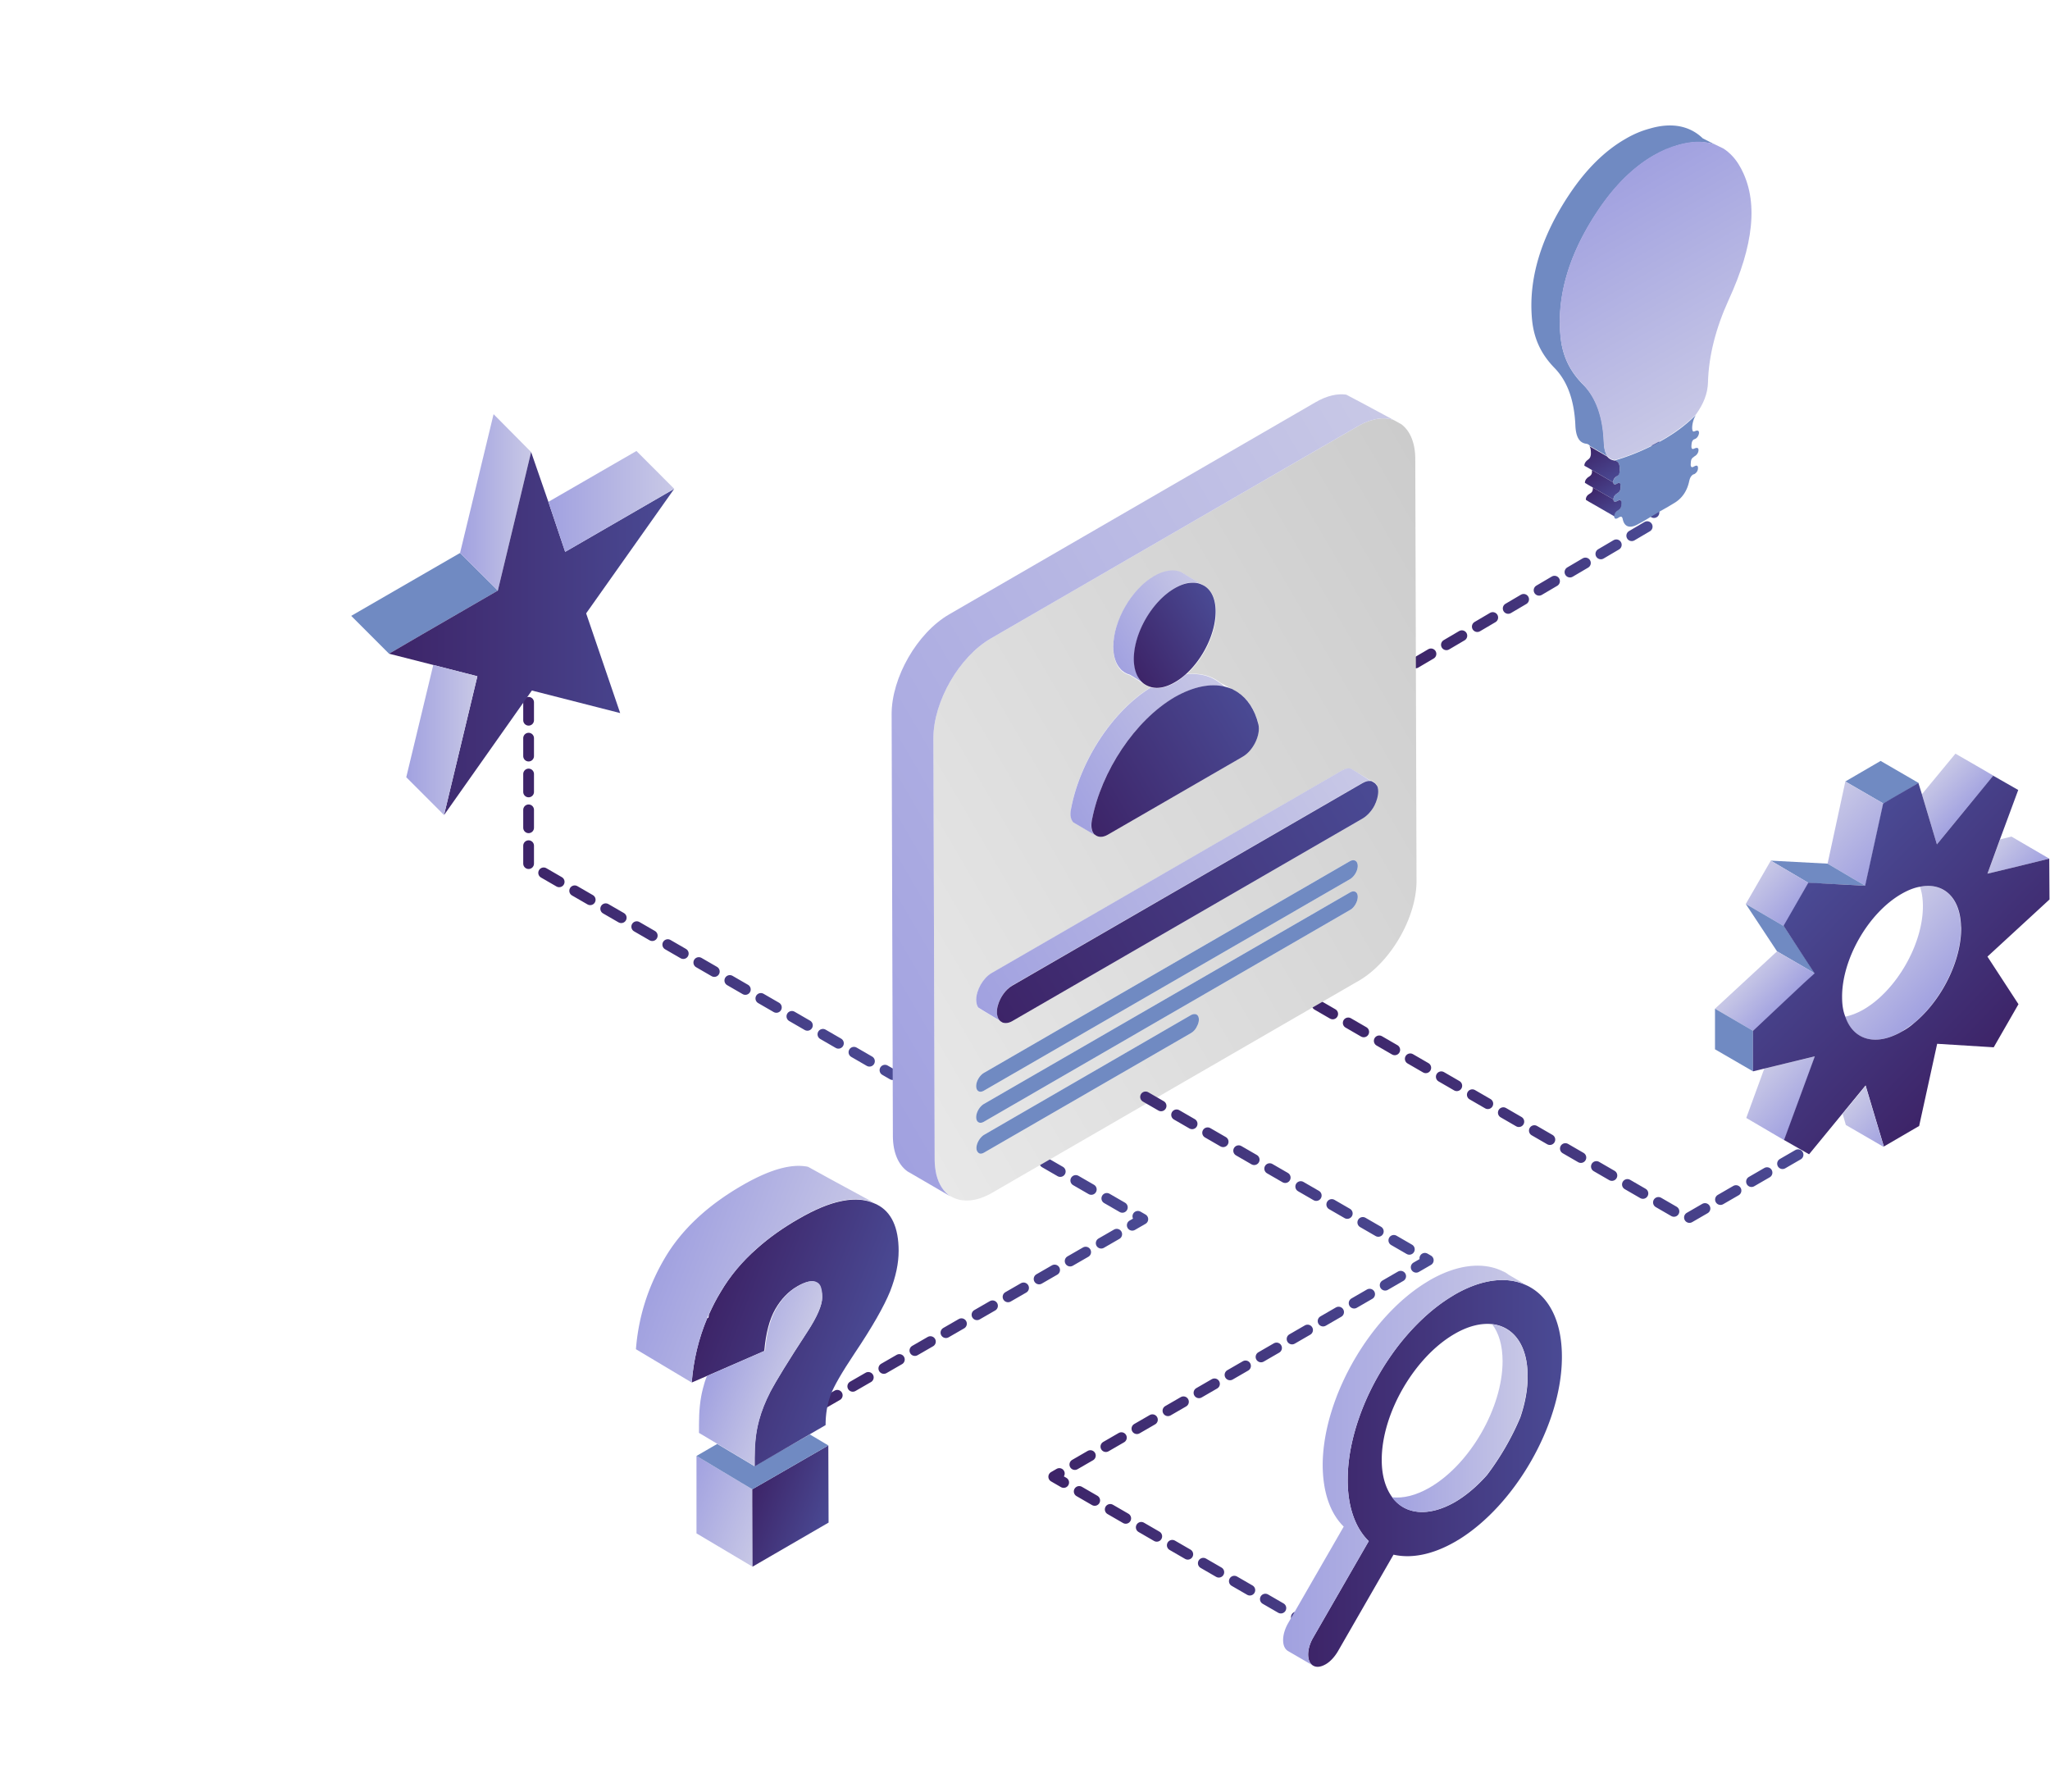 <svg width="572" height="500" fill="none" xmlns="http://www.w3.org/2000/svg"><path d="m394.965 184.952 66.528-39.143v-36.976" stroke="url(#a)" stroke-width="3" stroke-miterlimit="10" stroke-linecap="round" stroke-linejoin="round" stroke-dasharray="5 5"/><path d="m367.531 280.361 103.176 59.693 34.695-20.061" stroke="url(#b)" stroke-width="3" stroke-miterlimit="10" stroke-linecap="round" stroke-linejoin="round" stroke-dasharray="5 5"/><path d="m291.509 324.327 27.365 15.796-95.219 54.87" stroke="url(#c)" stroke-width="3" stroke-miterlimit="10" stroke-linecap="round" stroke-linejoin="round" stroke-dasharray="5 5"/><path d="M147.494 185.93v55.149l101.572 58.713" stroke="url(#d)" stroke-width="3" stroke-miterlimit="10" stroke-linecap="round" stroke-linejoin="round" stroke-dasharray="5 5"/><path d="m390.986 118.339-2.024-1.118c-1.815-.629-3.91-.699-6.213 0-1.257.35-2.583.909-3.979 1.747L276.5 178.101c-8.865 5.103-16.056 17.615-16.056 27.82l.349 117.636c0 1.538.21 2.936.489 4.194.698 2.726 2.024 4.753 3.909 5.942.07.069.14.069.14.069 2.932 1.748 7.051 1.608 11.588-1.048l102.269-59.133c8.866-5.172 16.056-17.614 16.056-27.819l-.349-117.707c0-4.543-1.466-7.898-3.909-9.716Zm-92.147 107.293c2.443-13.141 11.379-27.19 22.269-33.901-.768-.209-1.466-.489-2.025-.978l-3.839-2.377c-1.047-.279-2.024-.838-2.723-1.677-1.186-1.398-1.884-3.495-1.884-6.151 0-7.269 5.096-16.076 11.378-19.711 2.863-1.678 5.515-1.957 7.54-1.119.419.14.837.42 1.186.699h.07l4.608 2.657c2.373 1.048 3.839 3.704 3.909 7.618 0 5.942-3.421 13.001-8.168 17.335 2.095-.21 4.119 0 5.864.559a11.284 11.284 0 0 1 3.491 1.887l3.42 1.887 1.466.839.14.07c.349.21.698.489.977.769.21.14.349.28.489.419l.768.769.07.07c.139.14.209.28.349.42.139.139.209.279.349.489.139.14.209.349.349.489l.418.629c.21.35.35.629.489.979 0 .07.07.14.07.209.349.699.628 1.468.907 2.237.14.42.28.839.35 1.328.698 2.866-1.536 7.339-4.468 9.087l-37.487 21.668c-1.536.839-2.863.769-3.7 0h-.07l-4.747-2.796-1.187-.699c-.628-.769-.907-2.027-.628-3.704Zm35.672 58.783c0 .559-.14 1.188-.489 1.817a4.207 4.207 0 0 1-1.675 1.957l-57.732 33.341c-.698.42-1.326.42-1.675 0-.279-.209-.489-.699-.489-1.258 0-1.328.978-3.005 2.164-3.704l57.732-33.411c1.257-.629 2.164-.07 2.164 1.258Zm44.328-34.25c0 1.398-.977 3.076-2.164 3.705l-102.129 59.063c-1.187.699-2.164.14-2.164-1.258 0-1.398.977-3.006 2.164-3.705l102.129-58.993c1.187-.699 2.164-.14 2.164 1.188Zm0-8.597c0 1.398-.977 3.006-2.164 3.705l-102.129 58.993c-1.187.699-2.164.14-2.164-1.258 0-1.398.977-3.006 2.164-3.705l102.129-59.063c1.187-.629 2.164-.07 2.164 1.328Zm5.725-20.759c0 1.258-.419 2.656-1.047 3.914-.768 1.468-1.955 2.796-3.212 3.565l-97.801 56.546c-1.047.63-2.025.699-2.793.42l-.558-.35-4.747-2.865-1.466-.909c-.349-.489-.558-1.258-.558-2.097 0-2.726 1.884-6.081 4.258-7.479l97.802-56.547c.907-.489 1.745-.699 2.443-.559l1.187.699 4.258 2.586c.139 0 .279 0 .419.07l.698.419.279.21c.07.07.209.21.279.35.419.559.629 1.258.559 2.027Z" fill="url(#e)"/><path d="M334.511 284.415c0 .559-.14 1.188-.489 1.818a4.217 4.217 0 0 1-1.675 1.957l-57.732 33.341c-.698.419-1.326.419-1.675 0-.279-.21-.489-.699-.489-1.259 0-1.328.978-3.005 2.164-3.704l57.732-33.411c1.256-.629 2.164-.07 2.164 1.258ZM378.84 250.165c0 1.398-.978 3.076-2.164 3.705l-102.13 59.063c-1.187.699-2.164.14-2.164-1.258 0-1.398.977-3.006 2.164-3.705l102.13-58.993c1.186-.699 2.164-.14 2.164 1.188ZM378.84 241.568c0 1.398-.978 3.006-2.164 3.705l-102.13 58.993c-1.187.699-2.164.14-2.164-1.258 0-1.398.977-3.006 2.164-3.705l102.13-59.063c1.186-.629 2.164-.07 2.164 1.328Z" fill="#708AC2"/><path d="M388.962 117.221c-1.815-.629-3.91-.698-6.213 0-1.257.35-2.583.909-3.979 1.748L276.5 178.102c-8.865 5.102-16.056 17.614-16.056 27.819l.349 117.637c0 1.538.21 2.936.489 4.194.698 2.726 2.025 4.753 3.909 6.011l-10.68-6.221-1.327-.769c-2.513-1.817-4.049-5.242-4.049-9.925l-.349-117.637c0-10.205 7.121-22.647 16.056-27.819l102.27-59.203c3.141-1.817 6.073-2.447 8.516-2.097l4.887 2.586 8.447 4.543Z" fill="url(#f)"/><path d="M254.51 327.472c-.488-.21-.977-.489-1.326-.769l1.326.769Z" fill="url(#g)"/><path d="M341.632 191.591c-3.909-.908-8.656-.07-13.822 2.936-11.17 6.43-20.524 20.689-23.107 34.18 0 .139-.07.209-.07.349-.349 1.748 0 3.076.768 3.844l-4.747-2.795-1.186-.699c-.699-.769-.978-2.097-.629-3.705 2.444-13.141 11.379-27.19 22.269-33.9 1.885.489 4.189.07 6.702-1.328 1.117-.629 2.164-1.468 3.211-2.377 2.094-.209 4.119 0 5.864.56a11.279 11.279 0 0 1 3.49 1.887c.489.279.908.629 1.257 1.048Z" fill="url(#h)"/><path d="m346.658 211.163-37.487 21.668c-1.536.909-2.862.769-3.7 0h-.07c-.768-.769-1.047-2.097-.768-3.844 0-.14.07-.21.07-.35 2.583-13.42 11.937-27.679 23.107-34.18 5.166-2.935 9.912-3.844 13.822-2.935.768.209 1.466.419 2.164.699l1.466.838c2.792 1.818 4.817 4.823 5.864 9.017.698 2.936-1.466 7.409-4.468 9.087Z" fill="url(#i)"/><path d="M335.349 163.004c-.838-.419-1.815-.559-2.932-.489-1.396.07-3.002.559-4.607 1.538-6.283 3.634-11.379 12.441-11.379 19.711 0 1.887.349 3.424.977 4.683.419.908.978 1.607 1.745 2.166l-3.839-2.376c-1.047-.28-2.024-.839-2.723-1.678-1.256-1.398-1.954-3.494-1.954-6.151 0-7.269 5.096-16.076 11.379-19.711 2.862-1.677 5.514-1.957 7.539-1.118l1.187.699.069.07 4.538 2.656Z" fill="url(#j)"/><path d="M339.188 170.622c0 5.941-3.42 13.001-8.167 17.335-.978.908-2.095 1.747-3.212 2.376-2.513 1.468-4.816 1.887-6.701 1.328a6.067 6.067 0 0 1-2.025-.978c-.698-.559-1.256-1.258-1.745-2.167-.628-1.258-.977-2.866-.977-4.683 0-7.27 5.096-16.077 11.379-19.711 1.675-.979 3.211-1.468 4.607-1.538 1.047-.07 2.094.07 2.932.489 2.443.979 3.909 3.635 3.909 7.549Z" fill="url(#k)"/><path d="M382.33 217.804c-.628-.07-1.326.139-2.094.559l-1.815 1.048-95.987 55.498c-1.815 1.049-3.351 3.286-3.979 5.452-.209.63-.279 1.329-.279 1.958 0 1.188.349 2.027.977 2.516l-4.747-2.866-1.466-.909c-.349-.489-.558-1.258-.558-2.096 0-2.726 1.885-6.082 4.258-7.479l97.802-56.547c.907-.559 1.745-.699 2.443-.559l1.187.699 4.258 2.726Z" fill="url(#l)"/><path d="M384.564 220.809c0 1.258-.419 2.656-1.047 3.915-.768 1.467-1.955 2.795-3.211 3.564l-97.802 56.547c-1.047.629-2.025.699-2.792.419l-.559-.349c-.558-.489-.977-1.328-.977-2.516 0-.629.07-1.328.279-1.957.628-2.237 2.164-4.404 3.979-5.452l95.987-55.499 1.815-1.048c.768-.42 1.466-.629 2.094-.559.14 0 .279 0 .419.069l.698.42.279.21c.07.139.21.209.279.349.419.419.559 1.048.559 1.887Z" fill="url(#m)"/><path d="m138.908 164.751-21.013 12.162-9.354 5.452L98 171.811l30.367-17.544 10.541 10.484Z" fill="#708AC2"/><path d="m148.192 126.098-2.862 11.952-6.422 26.701-10.541-10.485 9.354-38.723 10.471 10.555Z" fill="url(#n)"/><path d="m163.55 171.112 9.494 27.819-24.642-6.291-24.503 34.739 9.285-38.653v-.07l-12.287-3.145-12.356-3.146 9.355-5.452 21.012-12.162 6.422-26.7 2.862-11.953 4.817 13.91 4.677 13.909h.07l30.367-17.544-24.573 34.739Z" fill="url(#o)"/><path d="m188.123 136.373-30.367 17.544h-.07l-4.677-13.91 24.573-14.189 10.541 10.555Z" fill="url(#p)"/><path d="M133.184 188.656v.07l-9.285 38.653-10.541-10.555 7.539-31.314 12.287 3.146Z" fill="url(#q)"/><path d="m209.973 437.07-15.637-9.296v-21.599l15.567 9.297v3.285l.07 18.313Z" fill="url(#r)"/><path d="m231.195 424.769-21.222 12.301-.07-18.313v-3.285l5.724-3.285 15.498-8.947.07 21.529Z" fill="url(#s)"/><path d="m231.125 403.24-15.498 8.947-5.724 3.285-15.567-9.296 5.794-3.355 10.401 6.22 5.026-2.935 10.402-5.941 5.166 3.075Z" fill="#708AC2"/><path d="M250.741 348.999c0 3.425-.768 7.13-2.374 11.254-1.675 4.124-4.956 9.925-9.982 17.404-3.491 5.242-5.725 9.087-6.632 11.533-.908 2.447-1.396 5.312-1.396 8.388l-4.468 2.586-10.332 6.011-5.026 2.936v-2.237c0-3.914.349-7.269 1.117-10.135.07-.21.07-.349.14-.559.698-2.586 1.745-5.173 3.071-7.759.07-.14.07-.209.14-.279 1.536-2.866 4.886-8.388 10.192-16.496 2.792-4.264 4.188-7.479 4.188-9.716 0-1.328-.209-2.306-.628-3.075-.279-.49-.628-.909-1.117-1.119-1.117-.559-2.862-.209-5.166 1.119-2.443 1.398-4.537 3.565-6.143 6.36-1.605 2.796-2.653 6.711-3.071 11.673l-16.196 7.06-4.049 1.747c.489-6.221 1.885-12.232 4.328-17.963l.349-.14c.07-.28.07-.629.14-.909.977-2.167 2.024-4.263 3.281-6.29 2.583-4.404 5.934-8.458 10.122-12.093 3.351-3.005 7.19-5.731 11.588-8.248 4.468-2.586 8.447-4.263 11.938-4.962 2.373-.49 4.537-.559 6.492-.21 1.187.21 2.234.629 3.211 1.049l.279.139c3.979 2.027 6.004 6.361 6.004 12.931Z" fill="url(#t)"/><path d="M229.449 361.861c0 2.167-1.396 5.452-4.188 9.715-5.306 8.108-8.657 13.56-10.192 16.496-.07.14-.14.21-.14.28-1.326 2.586-2.373 5.172-3.071 7.758-.07.21-.14.35-.14.559-.768 2.866-1.117 6.221-1.117 10.136v2.236L200.2 402.82l-5.166-3.075v-2.307c0-3.914.349-7.269 1.117-10.135.279-1.118.628-2.306 1.117-3.425l16.195-7.059c.419-4.963 1.466-8.807 3.072-11.673 1.605-2.796 3.63-4.963 6.143-6.361 2.304-1.328 4.049-1.747 5.166-1.118.488.21.837.559 1.117 1.118.279.699.488 1.748.488 3.076Z" fill="url(#u)"/><path d="M244.458 335.859a11.533 11.533 0 0 0-3.211-1.048c-1.885-.35-4.049-.35-6.492.209-3.491.699-7.47 2.377-11.938 4.963-4.328 2.516-8.237 5.312-11.588 8.248-4.119 3.704-7.469 7.689-10.122 12.092-1.257 2.097-2.304 4.194-3.281 6.291-.14.349-.349.699-.489 1.118a58.846 58.846 0 0 0-4.328 17.964l-15.567-9.297c.698-8.946 3.351-17.404 8.028-25.372 4.677-7.968 11.937-14.748 21.64-20.34 7.61-4.404 13.753-6.151 18.36-5.173l6.353 3.495 12.635 6.85Z" fill="url(#v)"/><path d="m514.896 218.013 10.611 6.151 2.374-1.328 7.469-4.404-10.611-6.151-9.843 5.732Z" fill="#708AC2"/><path d="m509.94 240.939 7.12 4.194 3.421 1.957 1.047-4.753 3.979-18.173-10.611-6.151-4.956 22.926Z" fill="url(#w)"/><path d="m494.093 240.1 10.541 6.221 10.472.489 5.375.28-3.421-1.957-7.12-4.194-15.847-.839Z" fill="#708AC2"/><path d="m487.112 252.192 10.611 6.151 6.911-12.022-10.541-6.221-6.981 12.092Z" fill="url(#x)"/><path d="m487.252 311.884 10.611 6.221 4.398-12.022 4.188-11.394-14.171 3.425-5.026 13.77Z" fill="url(#y)"/><path d="m536.257 221.577 4.189 13.98 7.679-9.367 8.098-9.785-3.7-2.167-6.911-3.984-9.355 11.323Z" fill="url(#z)"/><path d="M514.826 283.646c2.025 6.011 7.609 8.108 14.311 4.893.489-.21.977-.489 1.466-.769a48.18 48.18 0 0 0 3.351-2.306c6.073-4.963 10.89-13.071 12.565-20.83.419-1.957.629-3.844.629-5.661 0-.35-.001-.769-.07-1.119-.419-7.758-5.096-11.742-11.379-10.484.558 1.537.838 3.355.838 5.452 0 10.624-7.4 23.485-16.545 28.797-1.815 1.049-3.56 1.678-5.166 2.027Z" fill="url(#A)"/><path d="m487.112 252.192 8.726 13.211 7.679 4.473 2.932 1.748-2.653-4.054-6.073-9.227-10.611-6.151Z" fill="#708AC2"/><path d="m554.547 243.735 6.702-1.608 10.541-2.586-10.541-6.151-3.142.769-3.56 9.576Z" fill="url(#B)"/><path d="m478.526 281.41 10.611 6.151 14.38-13.281 2.932-2.656-2.932-1.747-7.679-4.474-17.312 16.007Z" fill="url(#C)"/><path d="M478.526 281.41v11.323l10.611 6.151v-11.323l-10.611-6.151Z" fill="#708AC2"/><path d="M489.137 287.56v11.323l3.141-.768 14.102-3.425-4.189 11.393-4.398 11.952 6.981 3.984 9.354-11.393 6.423-7.828 1.954 6.57 3.142 10.485 9.843-5.732 5.026-22.926 15.777.978 6.911-12.022-8.657-13.28 17.313-15.937-.07-11.393-10.541 2.586-6.702 1.608 3.491-9.576 5.096-13.77-6.981-3.984-8.028 9.785-7.679 9.367-4.188-13.98-.978-3.145-7.469 4.333-2.374 1.398-3.979 18.174-1.047 4.753-5.375-.28-10.471-.559-6.912 12.022 6.004 9.227 2.653 4.054-2.932 2.656-14.241 13.35Zm24.852-9.366c-.07-10.624 7.33-23.486 16.544-28.798 1.815-1.048 3.56-1.747 5.236-2.027 6.283-1.258 10.96 2.726 11.379 10.485 0 .349.069.699.069 1.118 0 1.817-.209 3.705-.628 5.662-1.675 7.828-6.492 15.866-12.565 20.829a17.853 17.853 0 0 1-3.351 2.307c-.489.279-.977.559-1.466.769-6.702 3.215-12.286 1.118-14.311-4.893-.628-1.538-.907-3.355-.907-5.452Z" fill="url(#D)"/><path d="m514.128 310.697.908 3.145 10.611 6.151-3.142-10.485-1.954-6.57-6.423 7.759Z" fill="url(#E)"/><path d="M471.964 124.141c-.07.768 0 1.398.838.978.628-.279 1.186-.279 1.117.559-.07.769-.559 1.328-1.187 1.678-.07 0-.07.07-.07.07l-.07.07c-.837.489-.768 1.188-.837 1.887-.07.839.209 1.188.907.769.628-.35 1.117-.42 1.117.419 0 .769-.419 1.398-1.117 1.748h-.14c-.698.419-.977.978-1.186 1.887-.559 2.656-1.885 4.683-3.979 6.011l-2.095 1.258a138.8 138.8 0 0 0-3.281 1.887l-3.141 1.888c-.698.419-1.396.768-2.024 1.118-2.164 1.118-3.63.559-4.049-1.608-.14-.559-.349-.769-.908-.489-.07 0-.07.07-.139.07-.07.07-.14.07-.21.14-.628.349-1.047.349-1.117-.42-.07-.838.489-1.398 1.117-1.747.768-.489.908-1.049.838-1.817 0-.35 0-.63-.07-.769-.07-.28-.349-.35-.768-.07h-.07s-.069 0-.069.07c-.629.349-1.187.419-1.187-.42 0-.769.558-1.398 1.187-1.747.907-.559.767-1.258.767-1.957 0-.699-.139-1.119-.767-.769-.07 0-.07.07-.14.07s-.07.07-.14.07c-.558.349-.907.139-.977-.42-.07-.629.419-1.328.977-1.677.629-.42.768-.909.838-1.538.07-1.538-.14-2.656-1.466-2.866 0 0 7.609-1.957 15.358-6.85a41.33 41.33 0 0 0 7.4-5.871c-.838 1.188-1.327 3.635-.908 4.473.14.28.419.14.768 0 .558-.209 1.047-.139.977.629-.07.56-.419 1.259-.977 1.538-.07.07-.14.07-.14.07-.07.07-.139.07-.209.07-.628.349-.698.909-.768 1.608ZM478.665 40.404c-.837-.28-1.675-.56-2.583-.629-2.303-.35-4.886-.07-7.748.699-2.304.699-4.608 1.678-6.911 2.936-5.585 3.215-10.821 8.317-15.498 15.307-8.167 12.092-11.588 23.975-10.471 35.228.558 6.011 3.072 10.135 6.353 13.421 3.63 3.634 5.514 9.086 5.724 16.006.07 1.677.349 3.075 1.047 3.914l-4.956-2.866c-.21-.349-.559-.559-1.048-.629-2.094-.279-2.862-2.236-3.001-5.032-.28-6.92-2.164-12.302-5.725-16.007-3.211-3.285-5.724-7.339-6.352-13.42-1.117-11.253 2.373-23.136 10.471-35.228 4.677-6.99 9.913-12.092 15.498-15.308 2.233-1.328 4.537-2.306 6.911-2.935 2.862-.839 5.445-1.049 7.818-.7 2.653.42 4.957 1.538 6.911 3.426l3.56 1.817Z" fill="#708AC2"/><path d="M482.366 83.6c-3.63 7.968-5.585 15.657-5.795 22.996-.069 3.216-1.256 6.081-3.35 9.017-2.304 2.307-4.887 4.264-7.4 5.871-7.749 4.963-15.358 6.85-15.358 6.85-.838-.139-1.466-.489-1.955-1.118-.698-.909-.977-2.237-1.047-3.914-.279-6.92-2.164-12.302-5.724-16.007-3.211-3.285-5.724-7.339-6.353-13.42-1.116-11.253 2.374-23.136 10.472-35.228 4.677-6.99 9.913-12.092 15.497-15.308 2.234-1.328 4.538-2.306 6.911-2.935 2.862-.84 5.445-1.049 7.749-.7.908.14 1.745.35 2.583.63l2.304 1.118c1.815 1.188 3.42 2.866 4.677 5.172 5.305 9.437 3.63 22.088-3.211 36.976Z" fill="url(#F)"/><path d="M451.37 137.561c-.628.349-1.186.909-1.186 1.747l-5.725-3.285-1.326-.769-.908-.559c0-.769.559-1.398 1.187-1.747.838-.49.838-1.189.768-1.818l5.934 3.425c.07.56.419.769.977.42.07 0 .07-.07.14-.07.07-.07.07-.07.139-.07.629-.35.838.07.768.769 0 .699.14 1.398-.768 1.957Z" fill="url(#G)"/><path d="M451.929 131.34c0 .699-.14 1.188-.838 1.538-.628.349-1.047 1.048-.977 1.677l-5.934-3.425-1.187-.699-.907-.489c-.07-.629.419-1.328.977-1.677.628-.42.768-.909.838-1.538 0-.979 0-1.747-.419-2.237l4.956 2.866c.489.629 1.117.979 1.955 1.118 1.396.14 1.606 1.259 1.536 2.866Z" fill="url(#H)"/><path d="M452.418 140.497c0 .769-.07 1.328-.838 1.817-.628.35-1.187.909-1.117 1.748l-3.142-1.818-2.303-1.328-1.606-.908-.907-.56c-.07-.838.488-1.398 1.117-1.747.768-.419.837-.979.837-1.678l5.725 3.286c0 .838.558.768 1.186.419 0 0 .07 0 .07-.07h.07c.489-.28.698-.21.768.07.139.14.14.419.14.769Z" fill="url(#I)"/><path d="m319.642 306.013 78.883 45.573-104.503 60.391 69.39 40.121" stroke="url(#J)" stroke-width="3" stroke-miterlimit="10" stroke-linecap="round" stroke-linejoin="round" stroke-dasharray="5 5"/><path d="M420.864 355.57a11.085 11.085 0 0 0-1.536-.908Z" fill="url(#K)"/><path d="M426.239 358.716a15.48 15.48 0 0 0-3.002-1.118c-4.886-1.259-10.959-.14-17.452 3.634-.209.14-.349.21-.558.35-5.585 3.355-10.82 8.317-15.288 14.119-3.77 4.963-6.981 10.484-9.355 16.216-2.792 6.78-4.467 13.77-4.537 20.34-.14 7.829 2.024 13.84 5.724 17.544l.14.14-15.498 26.91c-1.884 3.216-1.884 6.781 0 7.829.978.559 2.164.349 3.421-.35 1.257-.698 2.443-1.957 3.421-3.564l15.567-27.05c4.886 1.118 10.82.069 17.243-3.635.279-.14.558-.35.837-.489 15.847-9.716 28.692-32.083 28.901-50.536.14-10.345-3.56-17.335-9.564-20.34Zm-2.024 36.696c-2.374 5.662-5.585 11.183-9.285 16.076-2.722 3.076-5.724 5.662-8.935 7.549-7.47 4.264-13.962 3.495-17.522-1.328-1.815-2.446-2.932-5.941-2.932-10.345-.07-12.931 9.075-28.727 20.314-35.228 3.84-2.237 7.47-3.075 10.541-2.726 5.934.699 9.843 5.871 9.843 14.399.07 3.774-.698 7.689-2.024 11.603Z" fill="url(#L)"/><path d="M426.239 383.809c0 3.705-.768 7.689-2.094 11.603-2.373 5.662-5.585 11.183-9.285 16.076-2.722 3.076-5.724 5.662-8.935 7.549-7.47 4.264-13.962 3.495-17.522-1.328 3.072.35 6.702-.489 10.541-2.726 11.239-6.5 20.314-22.297 20.314-35.228 0-4.404-1.047-7.898-2.932-10.345 6.004.769 9.913 5.941 9.913 14.399Z" fill="url(#M)"/><path d="M426.239 358.716a15.498 15.498 0 0 0-3.001-1.119c-4.887-1.258-10.96-.139-17.452 3.635-.21.14-.349.21-.559.349-5.585 3.356-10.82 8.318-15.288 14.12-3.77 4.962-6.981 10.484-9.354 16.216-2.793 6.78-4.468 13.77-4.538 20.34-.139 7.828 2.025 13.84 5.724 17.544l.14.14-15.497 26.91c-1.885 3.216-1.885 6.78 0 7.829l-6.981-4.054c-1.885-1.049-1.885-4.544 0-7.829l15.497-26.91c-3.769-3.705-5.933-9.716-5.864-17.684.28-18.593 13.264-41.1 29.25-50.676.21-.139.349-.209.559-.349 7.888-4.543 15.078-5.172 20.453-2.516l1.536.908 5.375 3.146Z" fill="url(#N)"/><defs><linearGradient id="a" x1="393.901" y1="146.86" x2="462.512" y2="146.86" gradientUnits="userSpaceOnUse"><stop offset="0" stop-color="#3D2468"/><stop offset="1" stop-color="#4A4A94"/></linearGradient><linearGradient id="b" x1="366.455" y1="310.202" x2="506.433" y2="310.202" gradientUnits="userSpaceOnUse"><stop offset="0" stop-color="#3D2468"/><stop offset="1" stop-color="#4A4A94"/></linearGradient><linearGradient id="c" x1="222.618" y1="359.64" x2="319.921" y2="359.64" gradientUnits="userSpaceOnUse"><stop offset="0" stop-color="#3D2468"/><stop offset="1" stop-color="#4A4A94"/></linearGradient><linearGradient id="d" x1="146.453" y1="242.847" x2="250.123" y2="242.847" gradientUnits="userSpaceOnUse"><stop offset="0" stop-color="#3D2468"/><stop offset="1" stop-color="#4A4A94"/></linearGradient><linearGradient id="e" x1="233.465" y1="281.032" x2="422.359" y2="170.833" gradientUnits="userSpaceOnUse"><stop stop-color="#E8E8E8"/><stop offset="1" stop-color="#CCC"/></linearGradient><linearGradient id="f" x1="223.312" y1="276.89" x2="416.394" y2="164.247" gradientUnits="userSpaceOnUse"><stop stop-color="#A1A1E0"/><stop offset=".991" stop-color="#C8C8E6"/></linearGradient><linearGradient id="g" x1="253.509" y1="327.269" x2="254.177" y2="326.879" gradientUnits="userSpaceOnUse"><stop stop-color="#A1A1E0"/><stop offset=".991" stop-color="#C8C8E6"/></linearGradient><linearGradient id="h" x1="295.545" y1="222.652" x2="343.457" y2="194.7" gradientUnits="userSpaceOnUse"><stop stop-color="#A1A1E0"/><stop offset=".991" stop-color="#C8C8E6"/></linearGradient><linearGradient id="i" x1="300.433" y1="224.415" x2="348.643" y2="196.289" gradientUnits="userSpaceOnUse"><stop offset="0" stop-color="#3D2468"/><stop offset="1" stop-color="#4A4A94"/></linearGradient><linearGradient id="j" x1="309.707" y1="182.032" x2="337.096" y2="166.053" gradientUnits="userSpaceOnUse"><stop stop-color="#A1A1E0"/><stop offset=".991" stop-color="#C8C8E6"/></linearGradient><linearGradient id="k" x1="315.099" y1="184.657" x2="340.542" y2="169.814" gradientUnits="userSpaceOnUse"><stop offset="0" stop-color="#3D2468"/><stop offset="1" stop-color="#4A4A94"/></linearGradient><linearGradient id="l" x1="272.914" y1="281.114" x2="382.127" y2="217.4" gradientUnits="userSpaceOnUse"><stop stop-color="#A1A1E0"/><stop offset=".991" stop-color="#C8C8E6"/></linearGradient><linearGradient id="m" x1="277.835" y1="282.914" x2="385.004" y2="220.392" gradientUnits="userSpaceOnUse"><stop offset="0" stop-color="#3D2468"/><stop offset="1" stop-color="#4A4A94"/></linearGradient><linearGradient id="n" x1="128.391" y1="140.159" x2="148.227" y2="140.159" gradientUnits="userSpaceOnUse"><stop stop-color="#A1A1E0"/><stop offset=".991" stop-color="#C8C8E6"/></linearGradient><linearGradient id="o" x1="108.537" y1="176.74" x2="188.101" y2="176.74" gradientUnits="userSpaceOnUse"><stop offset="0" stop-color="#3D2468"/><stop offset="1" stop-color="#4A4A94"/></linearGradient><linearGradient id="p" x1="152.979" y1="139.856" x2="188.101" y2="139.856" gradientUnits="userSpaceOnUse"><stop stop-color="#A1A1E0"/><stop offset=".991" stop-color="#C8C8E6"/></linearGradient><linearGradient id="q" x1="113.344" y1="206.448" x2="133.18" y2="206.448" gradientUnits="userSpaceOnUse"><stop stop-color="#A1A1E0"/><stop offset=".991" stop-color="#C8C8E6"/></linearGradient><linearGradient id="r" x1="190.177" y1="417.05" x2="214.114" y2="426.213" gradientUnits="userSpaceOnUse"><stop stop-color="#A1A1E0"/><stop offset=".991" stop-color="#C8C8E6"/></linearGradient><linearGradient id="s" x1="209.703" y1="415.991" x2="231.386" y2="424.291" gradientUnits="userSpaceOnUse"><stop offset="0" stop-color="#3D2468"/><stop offset="1" stop-color="#4A4A94"/></linearGradient><linearGradient id="t" x1="199.701" y1="361.75" x2="241.655" y2="377.809" gradientUnits="userSpaceOnUse"><stop offset="0" stop-color="#3D2468"/><stop offset="1" stop-color="#4A4A94"/></linearGradient><linearGradient id="u" x1="200.183" y1="376.089" x2="221.426" y2="384.221" gradientUnits="userSpaceOnUse"><stop stop-color="#A1A1E0"/><stop offset=".991" stop-color="#C8C8E6"/></linearGradient><linearGradient id="v" x1="186.321" y1="346.729" x2="233.411" y2="364.754" gradientUnits="userSpaceOnUse"><stop stop-color="#A1A1E0"/><stop offset=".991" stop-color="#C8C8E6"/></linearGradient><linearGradient id="w" x1="526.433" y1="240.947" x2="508.985" y2="224.209" gradientUnits="userSpaceOnUse"><stop stop-color="#A1A1E0"/><stop offset=".991" stop-color="#C8C8E6"/></linearGradient><linearGradient id="x" x1="501.411" y1="254.536" x2="490.392" y2="243.965" gradientUnits="userSpaceOnUse"><stop stop-color="#A1A1E0"/><stop offset=".991" stop-color="#C8C8E6"/></linearGradient><linearGradient id="y" x1="504.722" y1="310.909" x2="491.877" y2="298.587" gradientUnits="userSpaceOnUse"><stop stop-color="#A1A1E0"/><stop offset=".991" stop-color="#C8C8E6"/></linearGradient><linearGradient id="z" x1="549.014" y1="226.66" x2="539.034" y2="217.088" gradientUnits="userSpaceOnUse"><stop stop-color="#A1A1E0"/><stop offset=".991" stop-color="#C8C8E6"/></linearGradient><linearGradient id="A" x1="540.887" y1="278.507" x2="522.617" y2="260.982" gradientUnits="userSpaceOnUse"><stop stop-color="#A1A1E0"/><stop offset=".991" stop-color="#C8C8E6"/></linearGradient><linearGradient id="B" x1="566.636" y1="244.989" x2="556.779" y2="235.533" gradientUnits="userSpaceOnUse"><stop stop-color="#A1A1E0"/><stop offset=".991" stop-color="#C8C8E6"/></linearGradient><linearGradient id="C" x1="497.296" y1="281.132" x2="487.655" y2="271.884" gradientUnits="userSpaceOnUse"><stop stop-color="#A1A1E0"/><stop offset=".991" stop-color="#C8C8E6"/></linearGradient><linearGradient id="D" x1="555.566" y1="293.355" x2="505.365" y2="245.199" gradientUnits="userSpaceOnUse"><stop offset="0" stop-color="#3D2468"/><stop offset="1" stop-color="#4A4A94"/></linearGradient><linearGradient id="E" x1="527.688" y1="317.894" x2="516.477" y2="307.14" gradientUnits="userSpaceOnUse"><stop stop-color="#A1A1E0"/><stop offset=".991" stop-color="#C8C8E6"/></linearGradient><linearGradient id="F" x1="446.896" y1="51.763" x2="481.724" y2="112.49" gradientUnits="userSpaceOnUse"><stop stop-color="#A1A1E0"/><stop offset=".991" stop-color="#C8C8E6"/></linearGradient><linearGradient id="G" x1="444.845" y1="130.772" x2="449.853" y2="139.503" gradientUnits="userSpaceOnUse"><stop offset="0" stop-color="#3D2468"/><stop offset="1" stop-color="#4A4A94"/></linearGradient><linearGradient id="H" x1="443.843" y1="124.266" x2="449.839" y2="134.72" gradientUnits="userSpaceOnUse"><stop offset="0" stop-color="#3D2468"/><stop offset="1" stop-color="#4A4A94"/></linearGradient><linearGradient id="I" x1="445.159" y1="135.59" x2="450.104" y2="144.211" gradientUnits="userSpaceOnUse"><stop offset="0" stop-color="#3D2468"/><stop offset="1" stop-color="#4A4A94"/></linearGradient><linearGradient id="J" x1="292.971" y1="379.051" x2="399.591" y2="379.051" gradientUnits="userSpaceOnUse"><stop offset="0" stop-color="#3D2468"/><stop offset="1" stop-color="#4A4A94"/></linearGradient><linearGradient id="K" x1="419.311" y1="355.147" x2="420.844" y2="355.147" gradientUnits="userSpaceOnUse"><stop offset="0" stop-color="#3D2468"/><stop offset="1" stop-color="#4A4A94"/></linearGradient><linearGradient id="L" x1="364.948" y1="411.04" x2="435.786" y2="411.04" gradientUnits="userSpaceOnUse"><stop offset="0" stop-color="#3D2468"/><stop offset="1" stop-color="#4A4A94"/></linearGradient><linearGradient id="M" x1="388.437" y1="395.664" x2="426.272" y2="395.664" gradientUnits="userSpaceOnUse"><stop stop-color="#A1A1E0"/><stop offset=".991" stop-color="#C8C8E6"/></linearGradient><linearGradient id="N" x1="357.988" y1="408.872" x2="426.251" y2="408.872" gradientUnits="userSpaceOnUse"><stop stop-color="#A1A1E0"/><stop offset=".991" stop-color="#C8C8E6"/></linearGradient></defs></svg>
